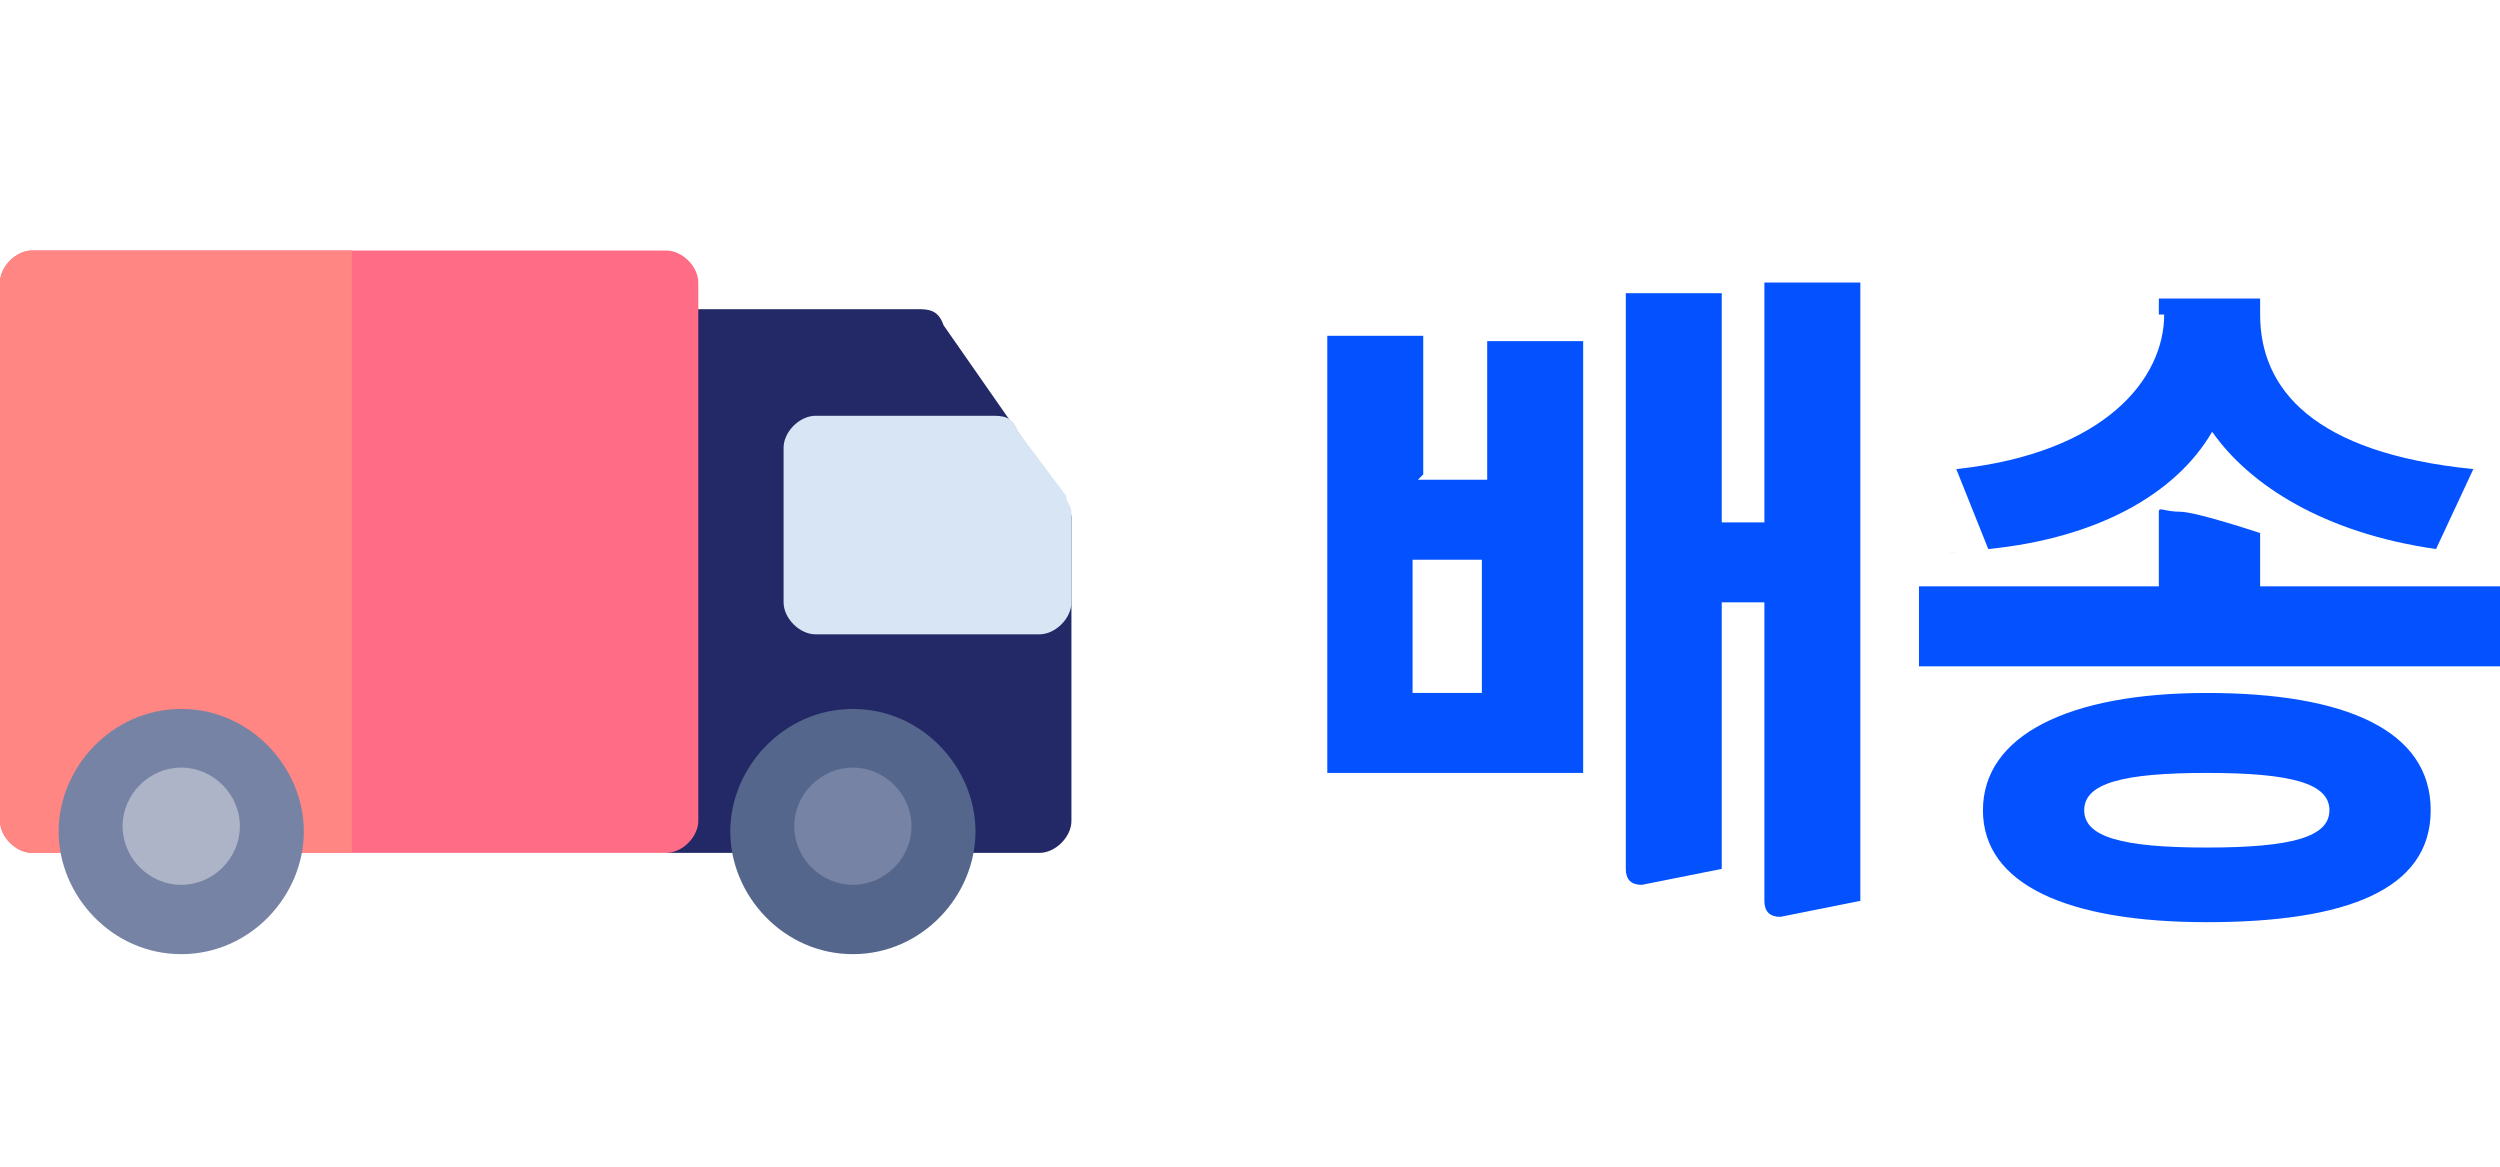 <?xml version="1.0" encoding="UTF-8"?>
<svg id="_레이어_1" xmlns="http://www.w3.org/2000/svg" version="1.1" xmlns:xlink="http://www.w3.org/1999/xlink" viewBox="0 0 46.9 21.9">
  <!-- Generator: Adobe Illustrator 29.2.1, SVG Export Plug-In . SVG Version: 2.1.0 Build 116)  -->
  <defs>
    <style>
      .st0 {
        fill: #0351ff;
      }

      .st1 {
        fill: #7683a4;
      }

      .st2 {
        fill: #ff8683;
      }

      .st3 {
        fill: #ff6c85;
      }

      .st4 {
        fill: #d8e5f4;
      }

      .st5 {
        fill: #232966;
      }

      .st6 {
        fill: #adb4c7;
      }

      .st7 {
        fill: #54668c;
      }
    </style>
  </defs>
  <g>
    <path class="st0" d="M26.6,9h1.3v-2.6h1.8v8.1h-4.8V6.3h1.8s0,2.6,0,2.6ZM27.8,13v-2.5h-1.3v2.5h1.3ZM30.5,5.5h1.8v4.3h.8v-4.5h1.8v11.6l-1.5.3c-.2,0-.3-.1-.3-.3v-5.6h-.8v5l-1.5.3c-.2,0-.3-.1-.3-.3,0,0,0-10.8,0-10.8Z"/>
    <path class="st0" d="M42.4,11h4.5v1.5h-10.9v-1.5h4.5v-1.4c0-.1.1,0,.4,0s1.5.4,1.5.4c0,0,0,.9,0,.9ZM40.5,5.9v-.3h1.9v.3c0,1.4,1,2.6,4,2.9l-.7,1.5h0c-2.1-.3-3.5-1.2-4.2-2.2-.7,1.2-2.2,2-4.2,2.2s0,0,0,0l-.6-1.5c2.8-.3,3.9-1.7,3.9-2.9ZM41.4,13c2.6,0,4.2.7,4.2,2.2s-1.6,2.1-4.2,2.1-4.2-.7-4.2-2.1,1.6-2.2,4.2-2.2ZM41.4,15.9c1.6,0,2.3-.2,2.3-.7s-.7-.7-2.3-.7-2.3.2-2.3.7.7.7,2.3.7Z"/>
  </g>
  <g>
    <path class="st5" d="M19.5,16h-6.9c-.3,0-.6-.3-.6-.6V6.4c0-.3.3-.6.6-.6h4.6c.2,0,.4,0,.5.3l2.3,3.3c0,.1.1.2.1.3v5.7c0,.3-.3.6-.6.6Z"/>
    <path class="st4" d="M19.5,11.9h-4.2c-.3,0-.6-.3-.6-.6v-2.9c0-.3.3-.6.6-.6h3.3c.2,0,.4,0,.5.3l.9,1.2c0,.1.1.2.1.3v1.7c0,.3-.3.6-.6.6Z"/>
    <path class="st3" d="M12.5,16H.6c-.3,0-.6-.3-.6-.6V5.3c0-.3.3-.6.6-.6h11.9c.3,0,.6.3.6.6v10.1c0,.3-.3.6-.6.6Z"/>
    <path class="st2" d="M.6,4.7c-.3,0-.6.3-.6.6v10.1c0,.3.3.6.6.6h6V4.7H.6Z"/>
    <path class="st1" d="M3.4,17.9c-1.3,0-2.3-1.1-2.3-2.3s1-2.3,2.3-2.3,2.3,1.1,2.3,2.3-1,2.3-2.3,2.3Z"/>
    <path class="st6" d="M3.4,14.4c-.6,0-1.1.5-1.1,1.1s.5,1.1,1.1,1.1,1.1-.5,1.1-1.1-.5-1.1-1.1-1.1Z"/>
    <path class="st7" d="M16,17.9c-1.3,0-2.3-1.1-2.3-2.3s1-2.3,2.3-2.3,2.3,1.1,2.3,2.3-1,2.3-2.3,2.3Z"/>
    <path class="st1" d="M16,14.4c-.6,0-1.1.5-1.1,1.1s.5,1.1,1.1,1.1,1.1-.5,1.1-1.1-.5-1.1-1.1-1.1Z"/>
  </g>
</svg>